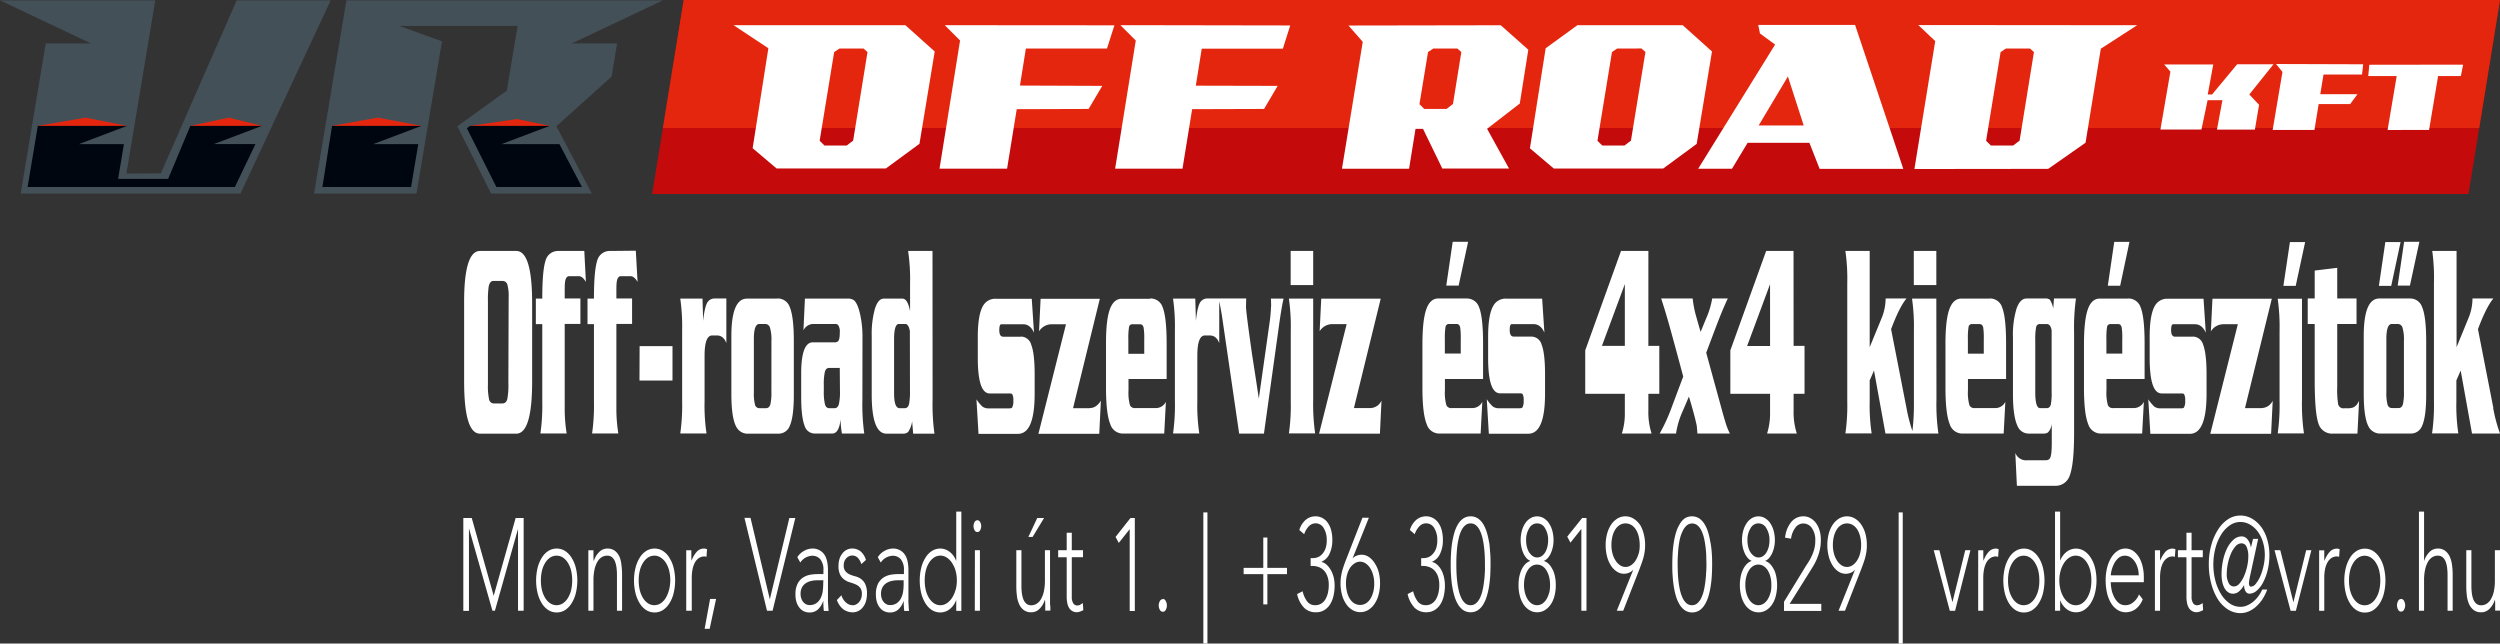 <?xml version="1.0" encoding="UTF-8"?> <svg xmlns="http://www.w3.org/2000/svg" viewBox="0 0 777 200"><rect x="0" y="0" width="777" height="200" fill="#333333" stroke="none"/><g id="Layer_2" data-name="Layer 2"><g id="Layer_1-2" data-name="Layer 1"><path d="M160.46,78H149.19q-5,0-4.94,16.26v24.26q0,16.26,4.94,16.26h11.27q4.93,0,4.93-16.26V94.22Q165.39,78,160.46,78ZM158,119a24.16,24.16,0,0,1-.31,4.94c-.24,1-.77,1.45-1.6,1.45h-2.62A1.52,1.52,0,0,1,152,124.1a20.28,20.28,0,0,1-.35-4.68V93.71a28.66,28.66,0,0,1,.23-4.6c.23-1.19.71-1.79,1.42-1.79h2.88a1.51,1.51,0,0,1,1.49,1.07,13.19,13.19,0,0,1,.42,4.13Zm15.54-41a4,4,0,0,0-4,3.06q-1,3.08-1,11.75h-2v7.92h2v24a62.15,62.15,0,0,1-.58,10h8.16a48,48,0,0,1-.61-7.75v-26.3h4.88V92.77h-4.88c0-2.83,0-4.48.09-4.93.13-1.31.57-2,1.31-2h3c.76,0,1.49.59,2.19,1.78L181.6,78Zm16.06,0a4,4,0,0,0-4,3.06q-1,3.08-1,11.75h-2v7.92h2v24a62.15,62.15,0,0,1-.58,10h8.16a48,48,0,0,1-.61-7.75v-26.3h4.88V92.77h-4.88c0-2.83,0-4.48.09-4.93.13-1.31.57-2,1.31-2h3c.76,0,1.49.59,2.19,1.78l-.55-9.7Zm9.15,40.27h10.26V107.58H198.79ZM219.85,94q-.87,1.46-1.31,5.71l-.2-6.9h-6.91a62.45,62.45,0,0,1,.58,10v21.79a63.18,63.18,0,0,1-.58,10.13h8.16a58.28,58.28,0,0,1-.61-10V110.56c0-4.19.79-6.3,2.36-6.3h1.46c1.38,0,2.36.8,2.95,2.39V92.77h-3.52A2.62,2.62,0,0,0,219.85,94Zm21.75-1.19h-9.43q-4.86,0-4.86,11.66v17.88c0,5,.5,8.4,1.49,10.22a3.93,3.93,0,0,0,3.8,2.21h9.3a3.68,3.68,0,0,0,3.51-2.3c.87-1.87,1.31-5.11,1.31-9.7V106.05q0-7.74-1.31-10.72A3.9,3.9,0,0,0,241.6,92.77Zm-1.85,28.86a16.57,16.57,0,0,1-.3,3.92c-.23.85-.68,1.27-1.35,1.27H236a1.36,1.36,0,0,1-1.34-1.06,13.91,13.91,0,0,1-.36-3.87V105.37c0-3.12.56-4.68,1.7-4.68h1.82a1.53,1.53,0,0,1,1.49,1.15,12.81,12.81,0,0,1,.45,4.13Zm28.31-16.94a32.08,32.08,0,0,0-.74-7.07c-.49-2.21-1.13-3.66-1.9-4.34a3.18,3.18,0,0,0-2-.51H250.17l-.46,9.88a3.41,3.41,0,0,1,3-2h6.8a1.3,1.3,0,0,1,1,.34,3.76,3.76,0,0,1,.49,2.38c0,1.42-.17,2.3-.52,2.64a1.49,1.49,0,0,1-1.16.34h-6.68q-3.63,0-3.63,9.71v7.15q0,6.38,1.07,9.11a3.28,3.28,0,0,0,3.17,2.38h5.4c1.43,0,2.3-1.48,2.59-4.43a29.23,29.23,0,0,0,.43,4.43h6.94a66.18,66.18,0,0,1-.58-10.47Zm-7,16.77a17.24,17.24,0,0,1-.34,4.13c-.24.82-.67,1.23-1.31,1.23h-1.71c-.64,0-1.08-.41-1.31-1.23a17.11,17.11,0,0,1-.35-4.13v-1.79a17.93,17.93,0,0,1,.33-4.17c.23-.79.67-1.19,1.33-1.19H261ZM289.82,78h-7.58a60.08,60.08,0,0,1,.61,10.13v8.6c-.49-2.61-1.28-3.92-2.39-3.92h-5.77q-1.77,0-2.76,3.15a29,29,0,0,0-1,8.43v18.22q0,12.17,4.59,12.17h5a2.41,2.41,0,0,0,1.72-.51,8,8,0,0,0,1.25-3.32l.32,3.83h6.62a65.78,65.78,0,0,1-.58-10.56Zm-7,43.33a21,21,0,0,1-.27,4.17c-.21.91-.65,1.36-1.32,1.36h-1.62q-1.72,0-1.73-4.51V105.46q0-4.77,1.5-4.77h1.94c.72,0,1.21.74,1.47,2.21,0,.57,0,1.19,0,1.88Zm34.47-16.68h-5.49c-.81,0-1.22-.69-1.22-2s.22-1.87.64-1.87H318q2.21,0,3.37,2.64l-.7-10.56H309.54a4.3,4.3,0,0,0-3.89,2q-1.75,2.72-1.75,9.79v6.64q0,11,3.72,11h6.22c.4,0,.66.08.78.25a3.84,3.84,0,0,1,.32,2,4,4,0,0,1-.38,2.13c-.13.17-.42.25-.87.25h-6.3a3.25,3.25,0,0,1-2-.51,11.37,11.37,0,0,1-1.91-2.3l.64,10.73h12.25q5.21,0,5.2-12.51v-6c0-4.32-.36-7.38-1.07-9.2A3.35,3.35,0,0,0,317.32,104.61Zm21.41,22.21h-5.2l8.33-34H323.42l-.49,10.13a4.61,4.61,0,0,1,4-2.21h4.38l-8.57,34.05h18.91l.5-10.3C341.25,126,340.12,126.82,338.73,126.82Zm18.73-34h-8.8q-2.52,0-3.72,3.36T343.75,107v13.53q0,8.1,1.34,11.33a4.09,4.09,0,0,0,4,2.89h12.75l.52-9.87a3.46,3.46,0,0,1-3.09,1.95h-6.37a1.64,1.64,0,0,1-1.69-.85,14.19,14.19,0,0,1-.47-4.68V117.8h11.85v-11q0-8.17-1.22-11.24A3.93,3.93,0,0,0,357.46,92.77Zm-1.8,17.11h-4.94v-4.42a21.8,21.8,0,0,1,.21-3.88,1,1,0,0,1,1.14-.89h2.3q.88,0,1.11,1.11a20.84,20.84,0,0,1,.18,3.57Zm39.41-14.72a49.29,49.29,0,0,1-.54,5.63l-3.26,23q-1-6.72-2.07-13.53Q387.27,97,387.26,95.41q0-.51.06-2.64H375.41A2.62,2.62,0,0,0,373,94q-.87,1.46-1.31,5.71l-.2-6.9h-6.91a62.45,62.45,0,0,1,.58,10v21.79a63.18,63.18,0,0,1-.58,10.13h8.16a58.28,58.28,0,0,1-.61-10V110.56c0-4.19.78-6.3,2.36-6.3H376c1.38,0,2.36.8,2.94,2.39v-13c.37,1.76.66,3.35.88,4.77l5.31,36.35h7.7l4.7-33.71c.53-3.8,1-6.55,1.4-8.26H395C395.05,93.74,395.07,94.53,395.07,95.16ZM408.14,78h-7V88.6h7Zm0,14.81h-7.55a61.29,61.29,0,0,1,.58,10V124.7a61.23,61.23,0,0,1-.58,10h8.16a63.71,63.71,0,0,1-.61-10.56ZM426,126.82h-5.2l8.33-34H410.64l-.49,10.13a4.61,4.61,0,0,1,4-2.21h4.39l-8.57,34.05h18.91l.49-10.3A3.85,3.85,0,0,1,426,126.82Zm30.29-51.67H451.5l-2,13.62h3.84Zm-.44,17.62H447q-2.52,0-3.71,3.36T442.09,107v13.53q0,8.1,1.34,11.33a4.09,4.09,0,0,0,4,2.89h12.75l.52-9.87a3.44,3.44,0,0,1-3.08,1.95h-6.38a1.64,1.64,0,0,1-1.69-.85,14.19,14.19,0,0,1-.47-4.68V117.8h11.86v-11q0-8.17-1.22-11.24A4,4,0,0,0,455.8,92.77ZM454,109.88h-4.94v-4.42a21.8,21.8,0,0,1,.21-3.88,1.06,1.06,0,0,1,1.14-.89h2.31q.87,0,1.11,1.11a22.46,22.46,0,0,1,.17,3.57Zm21.93-5.27h-5.49c-.81,0-1.22-.69-1.22-2s.21-1.87.64-1.87h6.77q2.21,0,3.37,2.64l-.7-10.56H468.15a4.32,4.32,0,0,0-3.9,2q-1.74,2.72-1.74,9.79v6.64q0,11,3.72,11h6.22c.4,0,.66.08.78.25a3.84,3.84,0,0,1,.32,2,4,4,0,0,1-.38,2.13c-.13.17-.42.25-.87.25H466a3.25,3.25,0,0,1-2-.51,11.37,11.37,0,0,1-1.91-2.3l.64,10.73H475q5.21,0,5.2-12.51v-6c0-4.32-.36-7.38-1.07-9.2A3.35,3.35,0,0,0,475.93,104.61ZM512.32,78h-8.51l-11.12,30.9V122.4H505q0,5.79,0,6.55a20.36,20.36,0,0,1-.93,5.79h9.24a21.83,21.83,0,0,1-1-7.15V122.4h3.4V107.5h-3.4ZM505,107.5h-7.12L505,88.29Zm30,19.32-4.71-17.19c1.09-2.9,2.18-5.79,3.28-8.69q2-5.19,3.43-8.17h-4.85a26.23,26.23,0,0,1-1.74,5.88c-.62,1.47-1.24,3-1.86,4.51-.46-1.59-.93-3.21-1.39-4.85a32.52,32.52,0,0,1-1.08-5.54h-9.79q1.58,4.77,3.52,11.92,1.68,6.14,3.34,12.34-1.77,4.69-3.52,9.37a54.74,54.74,0,0,1-3.8,8.34h5.08a26,26,0,0,1,1.89-6.55c.72-1.65,1.42-3.29,2.12-4.94q1.77,5.87,2.44,9.11l.2,2.38h10.08a20.94,20.94,0,0,1-1.42-3.66C536,130.34,535.56,128.92,535,126.82ZM557.43,78h-8.51l-11.13,30.9V122.4h12.35q0,5.79,0,6.55a21.09,21.09,0,0,1-.93,5.79h9.24a21.83,21.83,0,0,1-1-7.15V122.4h3.4V107.5h-3.4Zm-7.29,29.54H543l7.13-19.21Zm51.67-14.73h-7.55a62.45,62.45,0,0,1,.58,10V124.7a70.67,70.67,0,0,1-.46,9.27,50.31,50.31,0,0,1-1.84-7.15l-4.79-24.51q2.58-6.9,4.79-9.54h-6.49a16.15,16.15,0,0,1-1.25,6.13l-3.7,9V78h-7.55A61.29,61.29,0,0,1,574.13,88V124.7a61.23,61.23,0,0,1-.58,10h8.16a58.28,58.28,0,0,1-.61-10v-6.47l1.34-3.07L586,134.74h16.46a62.61,62.61,0,0,1-.61-10.56Zm0-14.81h-7V88.6h7Zm16.55,14.81h-8.8q-2.52,0-3.72,3.36T604.65,107v13.53q0,8.1,1.34,11.33a4.09,4.09,0,0,0,4,2.89h12.75l.52-9.87a3.44,3.44,0,0,1-3.08,1.95h-6.38a1.64,1.64,0,0,1-1.69-.85,14.19,14.19,0,0,1-.47-4.68V117.8h11.85v-11q0-8.17-1.22-11.24A3.93,3.93,0,0,0,618.36,92.77Zm-1.8,17.11h-4.94v-4.42a21.8,21.8,0,0,1,.21-3.88,1,1,0,0,1,1.14-.89h2.31q.87,0,1.11,1.11a22.46,22.46,0,0,1,.17,3.57Zm21.58-14a7.56,7.56,0,0,0-1-2.72,1.93,1.93,0,0,0-1.43-.43h-5.84q-2,0-3.12,3.11a27.94,27.94,0,0,0-1.12,9v17.71c0,4.48.46,7.72,1.37,9.7a3.75,3.75,0,0,0,3.53,2.47h4.39a2.7,2.7,0,0,0,1.57-.34,4.52,4.52,0,0,0,1.2-2.81v6c0,2.5-.17,4.06-.5,4.69s-.8.76-1.72.76H630a3.58,3.58,0,0,1-3.64-2.3l.49,10.22h11.74a4.6,4.6,0,0,0,4.64-3.07q1.39-3.48,1.4-13.27V103.33a65.78,65.78,0,0,1,.58-10.56h-6.83Zm-.49,26a18.38,18.38,0,0,1-.24,3.74c-.19.8-.62,1.19-1.29,1.19h-2.06q-1.5,0-1.5-4.93V105.71a19.78,19.78,0,0,1,.26-4,1.16,1.16,0,0,1,1.22-1h2.07c.81,0,1.32.65,1.54,2Zm24.19-46.74h-4.73l-2,13.62h3.84Zm-.43,17.62h-8.8q-2.54,0-3.72,3.36T647.7,107v13.53q0,8.1,1.33,11.33a4.1,4.1,0,0,0,4,2.89h12.75l.53-9.87a3.46,3.46,0,0,1-3.09,1.95h-6.38a1.65,1.65,0,0,1-1.69-.85,14.28,14.28,0,0,1-.46-4.68V117.8h11.85v-11q0-8.17-1.22-11.24A4,4,0,0,0,661.41,92.77Zm-1.81,17.11h-4.93v-4.42a23.25,23.25,0,0,1,.2-3.88,1.06,1.06,0,0,1,1.14-.89h2.31q.87,0,1.11,1.11a21.25,21.25,0,0,1,.17,3.57Zm21.93-5.27H676c-.81,0-1.22-.69-1.22-2s.22-1.87.64-1.87h6.77c1.47,0,2.6.88,3.37,2.64l-.7-10.56H673.75a4.31,4.31,0,0,0-3.89,2q-1.74,2.72-1.74,9.79v6.64q0,11,3.71,11h6.22c.41,0,.67.08.78.25a3.84,3.84,0,0,1,.32,2,3.9,3.9,0,0,1-.38,2.13c-.13.17-.42.25-.87.25h-6.3a3.25,3.25,0,0,1-2-.51,11.37,11.37,0,0,1-1.91-2.3l.64,10.73H680.6q5.21,0,5.2-12.51v-6c0-4.32-.36-7.38-1.07-9.2A3.35,3.35,0,0,0,681.53,104.61Zm21.41,22.21h-5.2l8.34-34H687.63l-.49,10.13a4.63,4.63,0,0,1,4-2.21h4.38l-8.56,34.05h18.9l.5-10.3A3.86,3.86,0,0,1,702.94,126.82Zm6.74-38h3.83l2.93-13.62h-4.73Zm5.78,4h-7.55a62.45,62.45,0,0,1,.58,10V124.7a62.39,62.39,0,0,1-.58,10h8.16a62.61,62.61,0,0,1-.61-10.56Zm14.94,34.05h-1.92a1.64,1.64,0,0,1-1.78-1.27,27.4,27.4,0,0,1-.29-5.37V100.69h6V92.77h-6V83.24l-7,.85v8.68h-2.17v7.92h2.17V118q0,10.13,1.11,13.45a4.41,4.41,0,0,0,4.56,3.32h7.61l.52-10.22C732.53,126.06,731.59,126.82,730.4,126.82Zm15.7-51.67h-4.74l-2,13.62h3.83ZM749,88.77l2.94-13.62h-4.74l-2,13.62Zm0,4H739.5q-4.85,0-4.85,11.66v17.88c0,5,.5,8.4,1.48,10.22a4,4,0,0,0,3.81,2.21h9.29a3.68,3.68,0,0,0,3.52-2.3c.87-1.87,1.31-5.11,1.31-9.7V106.05q0-7.74-1.31-10.72A3.9,3.9,0,0,0,748.94,92.77Zm-1.86,28.86a16.74,16.74,0,0,1-.29,3.92c-.23.85-.68,1.27-1.35,1.27h-2.11a1.36,1.36,0,0,1-1.34-1.06,13.81,13.81,0,0,1-.37-3.87V105.37q0-4.68,1.71-4.68h1.82a1.53,1.53,0,0,1,1.49,1.15,12.88,12.88,0,0,1,.44,4.13Zm27.8,5.19-4.79-24.51q2.58-6.9,4.79-9.54h-6.49a16,16,0,0,1-1.26,6.13l-3.69,9V78h-7.56A61,61,0,0,1,756.47,88V124.7a61,61,0,0,1-.59,10h8.17a58.28,58.28,0,0,1-.61-10v-6.47l1.34-3.07,3.52,19.58H777A47.74,47.74,0,0,1,774.88,126.82Z" fill="#fff"></path><path d="M153.44,185.17,146.62,161H144v28.85h1.75V164.38h.05l7.25,25.43h.77L161,164.38h0v25.43h1.75V161h-2.49Zm24.17-11.88a6.55,6.55,0,0,0-2-2.06,4.81,4.81,0,0,0-2.58-.74,4.88,4.88,0,0,0-2.6.74,6.35,6.35,0,0,0-2,2.06,10.78,10.78,0,0,0-1.33,3.13,17,17,0,0,0,0,8,10.85,10.85,0,0,0,1.33,3.14,6.45,6.45,0,0,0,2,2.06,4.87,4.87,0,0,0,2.6.73,4.8,4.8,0,0,0,2.58-.73,6.66,6.66,0,0,0,2-2.06,10.59,10.59,0,0,0,1.34-3.14,16.7,16.7,0,0,0,0-8A10.52,10.52,0,0,0,177.61,173.29Zm-.1,10.1a8.2,8.2,0,0,1-1,2.45,5.29,5.29,0,0,1-1.53,1.65,3.62,3.62,0,0,1-4,0,5.32,5.32,0,0,1-1.54-1.65,8.47,8.47,0,0,1-1-2.45,12.46,12.46,0,0,1-.33-3,12.6,12.6,0,0,1,.33-3,8.29,8.29,0,0,1,1-2.44,5.11,5.11,0,0,1,1.54-1.65,3.62,3.62,0,0,1,4,0,5.08,5.08,0,0,1,1.53,1.65,8,8,0,0,1,1,2.44,13.13,13.13,0,0,1,.33,3A13,13,0,0,1,177.51,183.39Zm15-10.39a4.65,4.65,0,0,0-1.41-1.81,3.73,3.73,0,0,0-2.33-.7,3.55,3.55,0,0,0-2.59,1.12,6.48,6.48,0,0,0-1.59,2.67h-.08a9.48,9.48,0,0,1-.06-1.26c0-.65,0-1.33,0-2h-1.59c0,.25,0,.59,0,1s0,.93,0,1.45,0,1,0,1.53,0,.93,0,1.28v13.53h1.59V180.4a15.51,15.51,0,0,1,.33-3.41,8.36,8.36,0,0,1,.9-2.4,4.06,4.06,0,0,1,1.35-1.43,3.17,3.17,0,0,1,1.65-.46,2.29,2.29,0,0,1,1.55.5,3.43,3.43,0,0,1,.93,1.37,8.27,8.27,0,0,1,.46,1.93,18.18,18.18,0,0,1,.13,2.23v11.08h1.59V178.6a22.82,22.82,0,0,0-.2-3A8.84,8.84,0,0,0,192.53,173Zm15.51.29a6.47,6.47,0,0,0-2-2.06,4.76,4.76,0,0,0-2.58-.74,4.84,4.84,0,0,0-2.59.74,6.47,6.47,0,0,0-2,2.06,11.05,11.05,0,0,0-1.32,3.13,16.7,16.7,0,0,0,0,8,11.12,11.12,0,0,0,1.32,3.14,6.58,6.58,0,0,0,2,2.06,4.83,4.83,0,0,0,2.59.73,4.75,4.75,0,0,0,2.58-.73,6.58,6.58,0,0,0,2-2.06,10.58,10.58,0,0,0,1.33-3.14,16.7,16.7,0,0,0,0-8A10.51,10.51,0,0,0,208,173.29Zm-.11,10.1a8.47,8.47,0,0,1-1,2.45,5.44,5.44,0,0,1-1.54,1.65,3.62,3.62,0,0,1-4,0,5.29,5.29,0,0,1-1.53-1.65,8.2,8.2,0,0,1-1-2.45,13,13,0,0,1-.33-3,13.13,13.13,0,0,1,.33-3,8,8,0,0,1,1-2.44,5.08,5.08,0,0,1,1.53-1.65,3.62,3.62,0,0,1,4,0A5.22,5.22,0,0,1,207,175a8.29,8.29,0,0,1,1,2.44,13.13,13.13,0,0,1,.33,3A13,13,0,0,1,207.93,183.39Zm11.66-10.29.18-2.4-.46-.15a1.76,1.76,0,0,0-.46-.06,3,3,0,0,0-2.33,1.06,8.15,8.15,0,0,0-1.56,2.73,8.87,8.87,0,0,1-.07-1.26c0-.65,0-1.33,0-2h-1.59c0,.25,0,.59,0,1s0,.93,0,1.45,0,1,0,1.53,0,.93,0,1.28v13.53H215V179.54a13.33,13.33,0,0,1,.24-2.59,7.31,7.31,0,0,1,.73-2.1,4,4,0,0,1,1.24-1.4,3.14,3.14,0,0,1,1.79-.51A1.32,1.32,0,0,1,219.59,173.1ZM219,195.44h1.56l2-9.3h-1.86Zm20.26-9.17-6-25.31h-1.88l7,28.85h1.74L247.18,161h-1.85Zm18.07.16c0-.63,0-1.31,0-2s0-1.56,0-2.48V177.3q0-3.59-1.32-5.2a4.37,4.37,0,0,0-3.55-1.61,5.37,5.37,0,0,0-2.48.68,5.67,5.67,0,0,0-2.17,2l.92,1.67a4.65,4.65,0,0,1,3.73-2.11,3.21,3.21,0,0,1,2.46,1.05,5.08,5.08,0,0,1,1,3.51v1.14H254a14,14,0,0,0-2.08.18,6.28,6.28,0,0,0-2.22.82,5,5,0,0,0-1.76,1.89,7.09,7.09,0,0,0-.71,3.43,7.78,7.78,0,0,0,.38,2.57,5.42,5.42,0,0,0,1,1.73,3.78,3.78,0,0,0,1.38,1,4.06,4.06,0,0,0,1.56.31,3.83,3.83,0,0,0,2.58-.86,6.33,6.33,0,0,0,1.71-2.68h.05a25.92,25.92,0,0,0,.16,3.05h1.48c-.05-.54-.09-1.08-.12-1.63S257.33,187.05,257.31,186.43Zm-1.48-4.81a15.17,15.17,0,0,1-.18,2.34A6.61,6.61,0,0,1,255,186a4.1,4.1,0,0,1-1.31,1.49,3.56,3.56,0,0,1-2.09.57,2.37,2.37,0,0,1-1-.22,2.79,2.79,0,0,1-.89-.66,3.16,3.16,0,0,1-.64-1.1,4.27,4.27,0,0,1-.25-1.53,4.15,4.15,0,0,1,.44-2,3.63,3.63,0,0,1,1.21-1.31,5.28,5.28,0,0,1,1.69-.69,9,9,0,0,1,2-.2h1.74Zm11.75-1.69a5.46,5.46,0,0,0-1.75-.8,11.44,11.44,0,0,1-1.74-.59,3.74,3.74,0,0,1-1.34-1,2.75,2.75,0,0,1-.54-1.87,3.14,3.14,0,0,1,.25-1.3,3,3,0,0,1,.62-.94,2.61,2.61,0,0,1,.84-.57,2.08,2.08,0,0,1,.88-.2,2.38,2.38,0,0,1,1.76.67,5.09,5.09,0,0,1,1.13,2l1.42-1.3a5.47,5.47,0,0,0-1.7-2.69,4.12,4.12,0,0,0-2.61-.86,3.71,3.71,0,0,0-1.51.33,3.83,3.83,0,0,0-1.33,1,5.21,5.21,0,0,0-1,1.69,7,7,0,0,0-.37,2.4,5.86,5.86,0,0,0,.54,2.78,4.44,4.44,0,0,0,1.34,1.52,5.73,5.73,0,0,0,1.75.82,12.62,12.62,0,0,1,1.74.63,3.77,3.77,0,0,1,1.34,1,3,3,0,0,1,.54,2,3.81,3.81,0,0,1-.25,1.44,3.61,3.61,0,0,1-.65,1.08,2.71,2.71,0,0,1-.9.69,2.18,2.18,0,0,1-1,.25,3.22,3.22,0,0,1-2.07-.79,4.9,4.9,0,0,1-1.48-2.31l-1.4,1.47a6,6,0,0,0,2,2.89,4.85,4.85,0,0,0,2.9.94,3.87,3.87,0,0,0,1.67-.37,4,4,0,0,0,1.41-1.1,5.31,5.31,0,0,0,1-1.81,8.09,8.09,0,0,0,.36-2.55,6.52,6.52,0,0,0-.54-2.95A4.27,4.27,0,0,0,267.58,179.93Zm14.74,6.5c0-.63,0-1.31,0-2s0-1.56,0-2.48V177.3q0-3.59-1.32-5.2a4.36,4.36,0,0,0-3.55-1.61,5.37,5.37,0,0,0-2.48.68,5.67,5.67,0,0,0-2.17,2l.92,1.67a4.65,4.65,0,0,1,3.73-2.11,3.25,3.25,0,0,1,2.47,1.05,5.13,5.13,0,0,1,1,3.51v1.14H279a13.8,13.8,0,0,0-2.07.18,6.26,6.26,0,0,0-2.23.82,5.13,5.13,0,0,0-1.76,1.89,7.09,7.09,0,0,0-.71,3.43,7.78,7.78,0,0,0,.38,2.57,5.25,5.25,0,0,0,1,1.73,3.67,3.67,0,0,0,1.37,1,4.06,4.06,0,0,0,1.56.31,3.83,3.83,0,0,0,2.58-.86,6.33,6.33,0,0,0,1.71-2.68h.05a25.92,25.92,0,0,0,.16,3.05h1.48c-.05-.54-.09-1.08-.12-1.63S282.33,187.05,282.32,186.43Zm-1.49-4.81a15.17,15.17,0,0,1-.18,2.34A6.36,6.36,0,0,1,280,186a4.1,4.1,0,0,1-1.31,1.49,3.56,3.56,0,0,1-2.09.57,2.37,2.37,0,0,1-1-.22,2.75,2.75,0,0,1-.88-.66,3.18,3.18,0,0,1-.65-1.1,4.27,4.27,0,0,1-.25-1.53,4.15,4.15,0,0,1,.45-2,3.61,3.61,0,0,1,1.2-1.31,5.28,5.28,0,0,1,1.69-.69,9,9,0,0,1,1.95-.2h1.74Zm16.35-7.34h-.05a6.64,6.64,0,0,0-.92-1.69,6.11,6.11,0,0,0-1.21-1.18,4.72,4.72,0,0,0-1.36-.69,4.66,4.66,0,0,0-1.4-.23,4.88,4.88,0,0,0-2.6.74,6.35,6.35,0,0,0-2,2.06,10.78,10.78,0,0,0-1.33,3.13,17,17,0,0,0,0,8,10.85,10.85,0,0,0,1.33,3.14,6.45,6.45,0,0,0,2,2.06,4.87,4.87,0,0,0,2.6.73,4.64,4.64,0,0,0,1.4-.22,4.51,4.51,0,0,0,1.36-.7,5.84,5.84,0,0,0,1.21-1.18,6.47,6.47,0,0,0,.92-1.69h.05v3.3h1.59V159h-1.59Zm-.23,9.11a8.88,8.88,0,0,1-1.09,2.45,5.9,5.9,0,0,1-1.61,1.65,3.57,3.57,0,0,1-2,.61,3.48,3.48,0,0,1-2-.61,5.44,5.44,0,0,1-1.54-1.65,8.47,8.47,0,0,1-1-2.45,13,13,0,0,1-.33-3,13.13,13.13,0,0,1,.33-3,8.29,8.29,0,0,1,1-2.44,5.22,5.22,0,0,1,1.54-1.65,3.48,3.48,0,0,1,2-.61,3.57,3.57,0,0,1,2,.61,5.64,5.64,0,0,1,1.61,1.65A8.68,8.68,0,0,1,297,177.4a11.21,11.21,0,0,1,.39,3A11.08,11.08,0,0,1,297,183.39Zm6,6.42h1.59V171H303Zm.8-28.12a1,1,0,0,0-.85.53,2.61,2.61,0,0,0,0,2.61.94.94,0,0,0,1.69,0,2.61,2.61,0,0,0,0-2.61A1,1,0,0,0,303.75,161.69Zm22.58,25.64c0-.52,0-1,0-1.53s0-.93,0-1.29V171h-1.59v9.42a15.42,15.42,0,0,1-.33,3.4,8.25,8.25,0,0,1-.9,2.4,4,4,0,0,1-1.35,1.43,3.18,3.18,0,0,1-1.65.47,2.3,2.3,0,0,1-1.55-.51,3.28,3.28,0,0,1-.92-1.36,7.88,7.88,0,0,1-.47-1.94,17.9,17.9,0,0,1-.13-2.22V171h-1.59v11.21a23,23,0,0,0,.19,3,8.48,8.48,0,0,0,.7,2.58,4.63,4.63,0,0,0,1.43,1.82,3.78,3.78,0,0,0,2.34.69,3.52,3.52,0,0,0,2.59-1.12,6.48,6.48,0,0,0,1.59-2.67h.08a10.81,10.81,0,0,1,.07,1.26c0,.66,0,1.34,0,2h1.59c0-.24,0-.59,0-1S326.33,187.84,326.33,187.33ZM324.49,161h-2.12l-2.75,5.87h1.32Zm11.23,27a2.5,2.5,0,0,1-.91.18,1.42,1.42,0,0,1-1.25-.69,3.62,3.62,0,0,1-.45-2V173.18h3.49V171h-3.49v-5.42h-1.58V171h-2.65v2.2h2.65v12.27a9.53,9.53,0,0,0,.17,1.9,4.79,4.79,0,0,0,.54,1.52,2.8,2.8,0,0,0,1,1,2.62,2.62,0,0,0,1.45.39,3.38,3.38,0,0,0,1-.2,8.36,8.36,0,0,0,1-.45l-.14-2.2A5,5,0,0,1,335.72,187.92Zm11-21.13,1,1.87,3.39-4.28h0v25.43h1.59V161h-1.35Zm14.68,19.35a1.07,1.07,0,0,0-.9.57,2.8,2.8,0,0,0,0,2.78,1.07,1.07,0,0,0,.9.57,1,1,0,0,0,.9-.57,2.8,2.8,0,0,0,0-2.78A1,1,0,0,0,361.39,186.14ZM374,200h1.27V159.25H374Zm19.9-32.93h-1.27v9.42h-6.11v1.95h6.11v9.41h1.27v-9.41H400v-1.95h-6.11Zm19.74,10.15a6.66,6.66,0,0,0-1.26-1.65,3.86,3.86,0,0,0-1.63-.92v-.08a4.77,4.77,0,0,0,2.49-2.51,9.84,9.84,0,0,0,.85-4.18,11.75,11.75,0,0,0-.41-3.26,7,7,0,0,0-1.13-2.3,4.76,4.76,0,0,0-1.67-1.38,4.37,4.37,0,0,0-2-.47,4.76,4.76,0,0,0-2.95,1,6.65,6.65,0,0,0-2.1,3.26l1.51,1.3a6.39,6.39,0,0,1,1.45-2.47,2.91,2.91,0,0,1,2.09-.91,2.88,2.88,0,0,1,2.53,1.49,7,7,0,0,1,.94,3.81,7.4,7.4,0,0,1-.37,2.5,5,5,0,0,1-1,1.7,3.58,3.58,0,0,1-1.35,1,3.83,3.83,0,0,1-1.49.31h-.79v2.44h.68a5.1,5.1,0,0,1,1.79.33,4.3,4.3,0,0,1,1.59,1,5.33,5.33,0,0,1,1.13,1.85,7.44,7.44,0,0,1,.44,2.73,11.23,11.23,0,0,1-.26,2.45,7.07,7.07,0,0,1-.78,2,3.91,3.91,0,0,1-1.31,1.34,3.39,3.39,0,0,1-1.83.49,3,3,0,0,1-2.5-1.12,8.22,8.22,0,0,1-1.44-3.2l-1.72.86a8.62,8.62,0,0,0,2.21,4.3A5.06,5.06,0,0,0,409,190.3a4.87,4.87,0,0,0,2.54-.65,5.69,5.69,0,0,0,1.82-1.77,8.55,8.55,0,0,0,1.08-2.63,13.87,13.87,0,0,0,.36-3.22,11.4,11.4,0,0,0-.29-2.61A9.22,9.22,0,0,0,413.65,177.22ZM427.24,175a6.38,6.38,0,0,0-1.82-1.9,4,4,0,0,0-3.8-.38,2.81,2.81,0,0,0-1.28.91h0l5.1-12.71h-2l-5.08,13c-.19.49-.39,1-.58,1.55s-.38,1.12-.56,1.73a18.22,18.22,0,0,0-.42,1.93,14.81,14.81,0,0,0-.16,2.16,13.66,13.66,0,0,0,.46,3.61,9.23,9.23,0,0,0,1.29,2.83,6.23,6.23,0,0,0,1.94,1.86,4.81,4.81,0,0,0,4.9,0,6.34,6.34,0,0,0,1.94-1.86,9,9,0,0,0,1.28-2.83,13.25,13.25,0,0,0,.47-3.61,13.77,13.77,0,0,0-.42-3.48A9.84,9.84,0,0,0,427.24,175Zm-.45,9a7.14,7.14,0,0,1-.9,2.15,4.33,4.33,0,0,1-1.38,1.38,3.51,3.51,0,0,1-3.58,0,4.33,4.33,0,0,1-1.38-1.38,7.14,7.14,0,0,1-.9-2.15,10.65,10.65,0,0,1-.32-2.75,9.7,9.7,0,0,1,.34-2.62,7.62,7.62,0,0,1,.94-2.16A4.84,4.84,0,0,1,421,175.1a3.06,3.06,0,0,1,1.72-.53,3.1,3.1,0,0,1,1.71.53,4.86,4.86,0,0,1,1.4,1.45,7.62,7.62,0,0,1,.94,2.16,9.7,9.7,0,0,1,.34,2.62A10.65,10.65,0,0,1,426.79,184.08ZM448,177.22a6.21,6.21,0,0,0-1.26-1.65,3.83,3.83,0,0,0-1.62-.92v-.08a4.75,4.75,0,0,0,2.48-2.51,9.69,9.69,0,0,0,.85-4.18,11.75,11.75,0,0,0-.41-3.26,6.77,6.77,0,0,0-1.13-2.3,4.72,4.72,0,0,0-1.66-1.38,4.43,4.43,0,0,0-2-.47,4.74,4.74,0,0,0-2.95,1,6.66,6.66,0,0,0-2.11,3.26l1.51,1.3a6.29,6.29,0,0,1,1.46-2.47,2.87,2.87,0,0,1,4.61.58,7,7,0,0,1,.94,3.81,7.4,7.4,0,0,1-.37,2.5,5.12,5.12,0,0,1-1,1.7,3.74,3.74,0,0,1-1.35,1,3.88,3.88,0,0,1-1.5.31h-.79v2.44h.69a5,5,0,0,1,1.78.33,4.3,4.3,0,0,1,1.59,1,5.2,5.2,0,0,1,1.14,1.85,7.67,7.67,0,0,1,.43,2.73,10.64,10.64,0,0,1-.26,2.45,7.07,7.07,0,0,1-.78,2,3.91,3.91,0,0,1-1.31,1.34,3.39,3.39,0,0,1-1.83.49,3.05,3.05,0,0,1-2.5-1.12,8.37,8.37,0,0,1-1.44-3.2l-1.72.86a8.7,8.7,0,0,0,2.21,4.3,5.07,5.07,0,0,0,3.59,1.36,4.9,4.9,0,0,0,2.54-.65,5.76,5.76,0,0,0,1.81-1.77,8.55,8.55,0,0,0,1.08-2.63,13.87,13.87,0,0,0,.36-3.22,11.4,11.4,0,0,0-.29-2.61A9.22,9.22,0,0,0,448,177.22Zm14.83-8.5a24.48,24.48,0,0,0-.69-3.14,11.5,11.5,0,0,0-1.12-2.63,5.81,5.81,0,0,0-1.66-1.81,4.25,4.25,0,0,0-4.58,0,5.91,5.91,0,0,0-1.65,1.81,11.08,11.08,0,0,0-1.12,2.63,24.48,24.48,0,0,0-.69,3.14,33.63,33.63,0,0,0-.34,3.38c-.07,1.16-.1,2.25-.1,3.28s0,2.16.1,3.31a33.52,33.52,0,0,0,.34,3.36,24.48,24.48,0,0,0,.69,3.14,11,11,0,0,0,1.12,2.62,5.83,5.83,0,0,0,1.65,1.82,4.25,4.25,0,0,0,4.58,0,5.74,5.74,0,0,0,1.66-1.82,11.42,11.42,0,0,0,1.12-2.62,24.48,24.48,0,0,0,.69-3.14c.16-1.1.28-2.22.34-3.36s.09-2.25.09-3.31,0-2.12-.09-3.28S463,169.82,462.87,168.72Zm-1.36,9.17c0,.91-.11,1.84-.22,2.77a24.26,24.26,0,0,1-.46,2.75,11.75,11.75,0,0,1-.79,2.39,5.13,5.13,0,0,1-1.22,1.67,2.65,2.65,0,0,1-3.43,0,5.23,5.23,0,0,1-1.2-1.67,11.17,11.17,0,0,1-.79-2.39,24.27,24.27,0,0,1-.47-2.75c-.1-.93-.17-1.86-.21-2.77s-.05-1.75-.05-2.51,0-1.56.05-2.48.11-1.86.21-2.79a24.83,24.83,0,0,1,.47-2.76,11.26,11.26,0,0,1,.79-2.38,5,5,0,0,1,1.22-1.67,2.5,2.5,0,0,1,1.7-.63,2.53,2.53,0,0,1,1.71.63A5.13,5.13,0,0,1,460,165a11.86,11.86,0,0,1,.79,2.38,24.82,24.82,0,0,1,.46,2.76c.11.93.18,1.86.22,2.79s.05,1.75.05,2.48S461.54,177,461.51,177.89Zm21.09-.81a6.18,6.18,0,0,0-1.13-1.72,3.72,3.72,0,0,0-1.58-1v-.05a3.23,3.23,0,0,0,1.25-.93,6.46,6.46,0,0,0,.94-1.53,10.06,10.06,0,0,0,.59-1.88,9.66,9.66,0,0,0,.21-2,11.24,11.24,0,0,0-.39-3.06,7.92,7.92,0,0,0-1.09-2.36,5,5,0,0,0-1.63-1.53,4,4,0,0,0-4,0,5,5,0,0,0-1.63,1.53,7.92,7.92,0,0,0-1.09,2.36,11.24,11.24,0,0,0-.39,3.06,9.66,9.66,0,0,0,.21,2,10.06,10.06,0,0,0,.59,1.88,6.46,6.46,0,0,0,.94,1.53,3.23,3.23,0,0,0,1.25.93v.05a3.72,3.72,0,0,0-1.58,1,6.44,6.44,0,0,0-1.14,1.72,10,10,0,0,0-.7,2.2,12.7,12.7,0,0,0-.23,2.5,13.23,13.23,0,0,0,.43,3.53,8.65,8.65,0,0,0,1.22,2.67,5.85,5.85,0,0,0,1.84,1.71,4.64,4.64,0,0,0,4.6,0,5.85,5.85,0,0,0,1.84-1.71,8.65,8.65,0,0,0,1.22-2.67,13.23,13.23,0,0,0,.43-3.53,13.51,13.51,0,0,0-.23-2.5A9.46,9.46,0,0,0,482.6,177.08Zm-7.3-5.38a6.42,6.42,0,0,1-.69-1.68,8.34,8.34,0,0,1-.25-2.05,6.81,6.81,0,0,1,1-3.86,2.75,2.75,0,0,1,4.84,0,6.89,6.89,0,0,1,1,3.86,7.88,7.88,0,0,1-.26,2.05,6.09,6.09,0,0,1-.68,1.68,3.78,3.78,0,0,1-1.07,1.14,2.48,2.48,0,0,1-1.38.42,2.42,2.42,0,0,1-1.39-.42A3.88,3.88,0,0,1,475.3,171.7Zm6.21,12.53a7.55,7.55,0,0,1-.82,2,4.62,4.62,0,0,1-1.27,1.36,3,3,0,0,1-3.34,0,4.62,4.62,0,0,1-1.27-1.36,7.55,7.55,0,0,1-.82-2,10.09,10.09,0,0,1-.29-2.45,9.8,9.8,0,0,1,.32-2.58,7.06,7.06,0,0,1,.86-2,4,4,0,0,1,1.28-1.29,3.09,3.09,0,0,1,3.18,0,4,4,0,0,1,1.28,1.29,7.06,7.06,0,0,1,.86,2,9.8,9.8,0,0,1,.32,2.58A10.09,10.09,0,0,1,481.51,184.23Zm5.63-17.44,1,1.87,3.39-4.28h0v25.43h1.59V161h-1.35Zm22.52-3.8a6.45,6.45,0,0,0-2-1.85,4.8,4.8,0,0,0-4.89,0,6.45,6.45,0,0,0-1.95,1.85,9.64,9.64,0,0,0-1.28,2.84,13.24,13.24,0,0,0-.46,3.6,13.8,13.8,0,0,0,.42,3.49,9.83,9.83,0,0,0,1.19,2.81,6.28,6.28,0,0,0,1.83,1.9,4,4,0,0,0,3.79.38,2.91,2.91,0,0,0,1.29-.91h.05l-5.11,12.71h2l5.08-13,.57-1.55c.2-.54.39-1.12.57-1.73a14.13,14.13,0,0,0,.42-1.94,13.45,13.45,0,0,0,.16-2.16,13.24,13.24,0,0,0-.46-3.6A9.64,9.64,0,0,0,509.66,163Zm-.35,9.09a7.62,7.62,0,0,1-.94,2.14,4.74,4.74,0,0,1-1.4,1.45,3,3,0,0,1-3.43,0,4.93,4.93,0,0,1-1.38-1.45,7.34,7.34,0,0,1-.94-2.14,9.71,9.71,0,0,1-.35-2.65,11.22,11.22,0,0,1,.32-2.75,7.08,7.08,0,0,1,.9-2.14,4.35,4.35,0,0,1,1.39-1.38,3.5,3.5,0,0,1,3.57,0,4.35,4.35,0,0,1,1.39,1.38,7.08,7.08,0,0,1,.9,2.14,11.22,11.22,0,0,1,.32,2.75A9.71,9.71,0,0,1,509.31,172.08Zm22.34-3.36a22.91,22.91,0,0,0-.68-3.14,11.09,11.09,0,0,0-1.13-2.63,5.91,5.91,0,0,0-1.65-1.81,4.25,4.25,0,0,0-4.58,0A5.91,5.91,0,0,0,522,163a11.09,11.09,0,0,0-1.13,2.63,22.91,22.91,0,0,0-.68,3.14,33.62,33.62,0,0,0-.35,3.38c-.06,1.16-.09,2.25-.09,3.28s0,2.16.09,3.31a33.52,33.52,0,0,0,.35,3.36,22.91,22.91,0,0,0,.68,3.14,11,11,0,0,0,1.13,2.62,5.83,5.83,0,0,0,1.65,1.82,4.25,4.25,0,0,0,4.58,0,5.83,5.83,0,0,0,1.65-1.82,11,11,0,0,0,1.13-2.62,22.91,22.91,0,0,0,.68-3.14,33.52,33.52,0,0,0,.35-3.36c.06-1.15.09-2.25.09-3.31s0-2.12-.09-3.28A33.62,33.62,0,0,0,531.65,168.72Zm-1.36,9.17c0,.91-.1,1.84-.21,2.77a26.73,26.73,0,0,1-.46,2.75,11.74,11.74,0,0,1-.8,2.39,5,5,0,0,1-1.21,1.67,2.55,2.55,0,0,1-1.71.63,2.52,2.52,0,0,1-1.72-.63,5,5,0,0,1-1.2-1.67,11.74,11.74,0,0,1-.8-2.39,26.73,26.73,0,0,1-.46-2.75c-.11-.93-.18-1.86-.21-2.77s-.06-1.75-.06-2.51,0-1.56.06-2.48.1-1.86.21-2.79a27.39,27.39,0,0,1,.46-2.76A11.85,11.85,0,0,1,523,165a5,5,0,0,1,1.21-1.67,2.64,2.64,0,0,1,3.42,0,5,5,0,0,1,1.21,1.67,11.85,11.85,0,0,1,.8,2.38,27.39,27.39,0,0,1,.46,2.76q.17,1.39.21,2.79c0,.92.05,1.75.05,2.48S530.33,177,530.29,177.89Zm21.1-.81a6.44,6.44,0,0,0-1.14-1.72,3.68,3.68,0,0,0-1.57-1v-.05a3.2,3.2,0,0,0,1.24-.93,6.15,6.15,0,0,0,.94-1.53,9.39,9.39,0,0,0,.6-1.88,9.66,9.66,0,0,0,.21-2,10.85,10.85,0,0,0-.4-3.06,7.67,7.67,0,0,0-1.08-2.36,5,5,0,0,0-1.63-1.53,4,4,0,0,0-4,0,5,5,0,0,0-1.62,1.53,7.92,7.92,0,0,0-1.09,2.36,11.22,11.22,0,0,0-.4,3.06,9,9,0,0,0,.22,2,9.37,9.37,0,0,0,.59,1.88,6.46,6.46,0,0,0,.94,1.53,3.2,3.2,0,0,0,1.24.93v.05a3.68,3.68,0,0,0-1.57,1,6.44,6.44,0,0,0-1.14,1.72,9.46,9.46,0,0,0-.7,2.2,12.7,12.7,0,0,0-.24,2.5,13.22,13.22,0,0,0,.44,3.53A8.65,8.65,0,0,0,542.4,188a5.92,5.92,0,0,0,1.83,1.71,4.66,4.66,0,0,0,4.61,0,6,6,0,0,0,1.84-1.71,8.64,8.64,0,0,0,1.21-2.67,13.84,13.84,0,0,0,.2-6A9.46,9.46,0,0,0,551.39,177.08Zm-7.3-5.38a6.42,6.42,0,0,1-.69-1.68,7.89,7.89,0,0,1-.25-2.05,6.81,6.81,0,0,1,1-3.86,2.75,2.75,0,0,1,4.84,0,6.9,6.9,0,0,1,1,3.86,7.89,7.89,0,0,1-.25,2.05,6.42,6.42,0,0,1-.69,1.68,3.66,3.66,0,0,1-1.07,1.14,2.43,2.43,0,0,1-1.37.42,2.4,2.4,0,0,1-1.39-.42A3.75,3.75,0,0,1,544.09,171.7Zm6.2,12.53a6.94,6.94,0,0,1-.82,2,4.38,4.38,0,0,1-1.27,1.36,3,3,0,0,1-3.33,0,4.5,4.5,0,0,1-1.27-1.36,7.23,7.23,0,0,1-.82-2,9.62,9.62,0,0,1-.29-2.45,9.4,9.4,0,0,1,.32-2.58,6.78,6.78,0,0,1,.86-2,4,4,0,0,1,1.28-1.29,3.07,3.07,0,0,1,3.17,0,4,4,0,0,1,1.29,1.29,7.35,7.35,0,0,1,.86,2,9.81,9.81,0,0,1,.31,2.58A9.62,9.62,0,0,1,550.29,184.23Zm11.8-5.87c.48-.76.95-1.52,1.42-2.28a17.32,17.32,0,0,0,1.24-2.43,16.51,16.51,0,0,0,.87-2.71,13.15,13.15,0,0,0,.34-3.1,10.24,10.24,0,0,0-.44-3.11,7.38,7.38,0,0,0-1.18-2.31,5.34,5.34,0,0,0-1.72-1.44,4.39,4.39,0,0,0-2.06-.51,4.89,4.89,0,0,0-3.71,1.65,9,9,0,0,0-2,5l1.85.29A7.15,7.15,0,0,1,558,164a3,3,0,0,1,2.46-1.3,3.21,3.21,0,0,1,2.67,1.42,6.51,6.51,0,0,1,1.06,4,9.57,9.57,0,0,1-.24,2.2,12.81,12.81,0,0,1-.62,1.93,16,16,0,0,1-.86,1.76c-.32.55-.64,1.08-1,1.57l-7,11.45v2.85h11.59v-2.2h-9.84ZM578.44,163a6.31,6.31,0,0,0-1.94-1.85,4.81,4.81,0,0,0-4.9,0,6.42,6.42,0,0,0-1.94,1.85,9.15,9.15,0,0,0-1.28,2.84,14.19,14.19,0,0,0,0,7.09,9.56,9.56,0,0,0,1.19,2.81,6.38,6.38,0,0,0,1.82,1.9,4,4,0,0,0,3.8.38,2.88,2.88,0,0,0,1.28-.91h.05l-5.1,12.71h2l5.08-13,.57-1.55c.2-.54.39-1.12.57-1.73a17.89,17.89,0,0,0,.42-1.94,13.45,13.45,0,0,0,.16-2.16,13.64,13.64,0,0,0-.46-3.6A9.4,9.4,0,0,0,578.44,163Zm-.34,9.09a7.62,7.62,0,0,1-.94,2.14,5,5,0,0,1-1.4,1.45,3.1,3.1,0,0,1-1.71.53,3.06,3.06,0,0,1-1.72-.53,5,5,0,0,1-1.39-1.45,7.92,7.92,0,0,1-.94-2.14,9.71,9.71,0,0,1-.34-2.65,10.76,10.76,0,0,1,.32-2.75,7.08,7.08,0,0,1,.9-2.14,4.26,4.26,0,0,1,1.39-1.38,3.31,3.31,0,0,1,1.78-.49,3.37,3.37,0,0,1,1.79.49,4.46,4.46,0,0,1,1.39,1.38,7.33,7.33,0,0,1,.89,2.14,10.76,10.76,0,0,1,.32,2.75A9.71,9.71,0,0,1,578.1,172.08Zm12,27.92h1.27V159.25h-1.27Zm16.72-12.84L602.76,171H601l5,18.83h1.64L612.41,171H610.8Zm13.55-16.67a3,3,0,0,0-2.33,1.06,8.15,8.15,0,0,0-1.56,2.73,8.87,8.87,0,0,1-.07-1.26c0-.65,0-1.33,0-2h-1.59c0,.25,0,.59,0,1s0,.93,0,1.45,0,1,0,1.53,0,.93,0,1.28v13.53h1.58V179.54a13.33,13.33,0,0,1,.24-2.59,7.31,7.31,0,0,1,.73-2.1,4,4,0,0,1,1.24-1.4,3.11,3.11,0,0,1,1.79-.51,1.35,1.35,0,0,1,.61.16l.18-2.4-.46-.15A1.82,1.82,0,0,0,620.38,170.49Zm13.24,2.8a6.58,6.58,0,0,0-2-2.06,4.76,4.76,0,0,0-2.58-.74,4.84,4.84,0,0,0-2.59.74,6.37,6.37,0,0,0-2,2.06,11.05,11.05,0,0,0-1.32,3.13,16.7,16.7,0,0,0,0,8,11.12,11.12,0,0,0,1.32,3.14,6.48,6.48,0,0,0,2,2.06,4.83,4.83,0,0,0,2.59.73,4.75,4.75,0,0,0,2.58-.73,6.69,6.69,0,0,0,2-2.06,10.58,10.58,0,0,0,1.33-3.14,16.7,16.7,0,0,0,0-8A10.51,10.51,0,0,0,633.62,173.29Zm-.11,10.1a8.47,8.47,0,0,1-1,2.45,5.44,5.44,0,0,1-1.54,1.65,3.62,3.62,0,0,1-4,0,5.29,5.29,0,0,1-1.53-1.65,8.2,8.2,0,0,1-1-2.45,13,13,0,0,1-.33-3,13.13,13.13,0,0,1,.33-3,8,8,0,0,1,1-2.44,5.08,5.08,0,0,1,1.53-1.65,3.62,3.62,0,0,1,4,0,5.22,5.22,0,0,1,1.54,1.65,8.29,8.29,0,0,1,1,2.44,13.13,13.13,0,0,1,.33,3A13,13,0,0,1,633.51,183.39Zm16.27-10.1a6.55,6.55,0,0,0-2-2.06,4.81,4.81,0,0,0-2.58-.74,4.72,4.72,0,0,0-1.41.23,4.85,4.85,0,0,0-1.36.69,6.07,6.07,0,0,0-1.2,1.18,6.66,6.66,0,0,0-.93,1.69h0V159h-1.59v30.81h1.59v-3.3h0a6.49,6.49,0,0,0,.93,1.69,5.81,5.81,0,0,0,1.2,1.18,4.63,4.63,0,0,0,1.36.7,4.7,4.7,0,0,0,1.41.22,4.8,4.8,0,0,0,2.58-.73,6.66,6.66,0,0,0,2-2.06,10.59,10.59,0,0,0,1.34-3.14,16.7,16.7,0,0,0,0-8A10.52,10.52,0,0,0,649.78,173.29Zm-.1,10.1a8.47,8.47,0,0,1-1,2.45,5.29,5.29,0,0,1-1.53,1.65,3.48,3.48,0,0,1-2,.61,3.52,3.52,0,0,1-2-.61,5.8,5.8,0,0,1-1.62-1.65,8.58,8.58,0,0,1-1.08-2.45,10.7,10.7,0,0,1-.4-3,10.82,10.82,0,0,1,.4-3,8.39,8.39,0,0,1,1.08-2.44,5.55,5.55,0,0,1,1.62-1.65,3.52,3.52,0,0,1,2-.61,3.48,3.48,0,0,1,2,.61,5.08,5.08,0,0,1,1.53,1.65,8.3,8.3,0,0,1,1,2.44,13.13,13.13,0,0,1,.33,3A13,13,0,0,1,649.68,183.39Zm15.16-10.15a6.42,6.42,0,0,0-1.8-2,4.23,4.23,0,0,0-2.48-.76,4.31,4.31,0,0,0-2.46.76,6.7,6.7,0,0,0-1.93,2.08,11.13,11.13,0,0,0-1.27,3.11,16.1,16.1,0,0,0-.45,3.92,17.22,17.22,0,0,0,.44,4,10.52,10.52,0,0,0,1.26,3.14,6.34,6.34,0,0,0,2,2.06,4.59,4.59,0,0,0,2.54.73,5.16,5.16,0,0,0,3-.94,6.9,6.9,0,0,0,2.28-3.09l-1.16-1.51A5.65,5.65,0,0,1,663,187.2a3.73,3.73,0,0,1-2.35.9,3.25,3.25,0,0,1-2.29-.81,6.18,6.18,0,0,1-1.41-2,8.7,8.7,0,0,1-.73-2.34,13.14,13.14,0,0,1-.2-2H666.3V179.3a14,14,0,0,0-.37-3.22A10.11,10.11,0,0,0,664.84,173.24Zm-8.8,5.57a8.1,8.1,0,0,1,.21-1.37,9.23,9.23,0,0,1,.72-2.06,6.24,6.24,0,0,1,1.36-1.87,3,3,0,0,1,2.15-.81,3.11,3.11,0,0,1,1.66.48,4.61,4.61,0,0,1,1.35,1.33,6.87,6.87,0,0,1,.9,1.93,8.28,8.28,0,0,1,.33,2.37Zm19.26-8.32a3,3,0,0,0-2.33,1.06,8.51,8.51,0,0,0-1.56,2.73,9.48,9.48,0,0,1-.06-1.26c0-.65,0-1.33,0-2h-1.59c0,.25,0,.59,0,1s0,.93,0,1.45,0,1,0,1.53,0,.93,0,1.28v13.53h1.59V179.54a13.33,13.33,0,0,1,.24-2.59,7.31,7.31,0,0,1,.72-2.1,4,4,0,0,1,1.25-1.4,3.08,3.08,0,0,1,1.78-.51,1.29,1.29,0,0,1,.61.16l.19-2.4-.47-.15A1.76,1.76,0,0,0,675.3,170.49Zm8.45,17.43a2.5,2.5,0,0,1-.91.18,1.4,1.4,0,0,1-1.24-.69,3.62,3.62,0,0,1-.45-2V173.18h3.49V171h-3.49v-5.42h-1.59V171h-2.65v2.2h2.65v12.27a10.33,10.33,0,0,0,.17,1.9,5.33,5.33,0,0,0,.54,1.52,2.89,2.89,0,0,0,1,1,2.65,2.65,0,0,0,1.46.39,3.32,3.32,0,0,0,1-.2,7.74,7.74,0,0,0,1-.45l-.13-2.2A5,5,0,0,1,683.75,187.92Zm19-24.19a9.33,9.33,0,0,0-2.87-2.57,7.2,7.2,0,0,0-3.58-.94,6.94,6.94,0,0,0-3.83,1.16,10.56,10.56,0,0,0-3.1,3.23,17.25,17.25,0,0,0-2.09,4.8,21.69,21.69,0,0,0-.77,5.93,22.66,22.66,0,0,0,.74,5.95,17.15,17.15,0,0,0,2,4.83,10.34,10.34,0,0,0,3.13,3.24,7.16,7.16,0,0,0,4,1.19,6.49,6.49,0,0,0,2.46-.51,8.49,8.49,0,0,0,2.31-1.47,12.12,12.12,0,0,0,2-2.3,14.07,14.07,0,0,0,1.51-3.06h-1.54a10.49,10.49,0,0,1-1.27,2.16,9.32,9.32,0,0,1-1.62,1.69,7.73,7.73,0,0,1-1.87,1.12,5.07,5.07,0,0,1-2,.41,5.82,5.82,0,0,1-3.29-1,9.49,9.49,0,0,1-2.7-2.85,15.44,15.44,0,0,1-1.81-4.22,20.21,20.21,0,0,1,0-10.13,15.38,15.38,0,0,1,1.76-4.2,9.68,9.68,0,0,1,2.67-2.89,5.74,5.74,0,0,1,3.35-1.08,5.9,5.9,0,0,1,2.86.75,8.13,8.13,0,0,1,2.42,2.1,10.75,10.75,0,0,1,1.66,3.24,13.23,13.23,0,0,1,.63,4.18,15.27,15.27,0,0,1-.41,3.46,17,17,0,0,1-1,3.16,9.6,9.6,0,0,1-1.39,2.31,2,2,0,0,1-1.44.89.53.53,0,0,1-.57-.36,2.29,2.29,0,0,1-.12-.7,6.41,6.41,0,0,1,.08-.77c.06-.35.13-.75.21-1.18l2.57-11.82h-1.59l-.63,2.61h-.06a4.93,4.93,0,0,0-1.15-2.63,2.34,2.34,0,0,0-1.65-.76,3.79,3.79,0,0,0-2.61,1.06,9,9,0,0,0-2,2.73,16.21,16.21,0,0,0-1.25,3.79,21.11,21.11,0,0,0-.43,4.24,11.22,11.22,0,0,0,.22,2.3,7.13,7.13,0,0,0,.68,1.92,3.67,3.67,0,0,0,1.11,1.3,2.57,2.57,0,0,0,1.56.47,2.86,2.86,0,0,0,2-.85,6.93,6.93,0,0,0,1.45-1.88h0a3.56,3.56,0,0,0,.48,2.06,1.4,1.4,0,0,0,1.16.67,3.49,3.49,0,0,0,2.23-.91,8.6,8.6,0,0,0,2-2.55,16.18,16.18,0,0,0,1.43-3.83,19.79,19.79,0,0,0,.55-4.73,16.38,16.38,0,0,0-.69-4.85A12.72,12.72,0,0,0,702.76,163.73ZM698.42,176a15.67,15.67,0,0,1-.95,3,8.53,8.53,0,0,1-1.43,2.34,2.31,2.31,0,0,1-1.74.94,1.81,1.81,0,0,1-1.63-1.08,5.71,5.71,0,0,1-.6-2.79,16.29,16.29,0,0,1,.33-3.14,15.93,15.93,0,0,1,.94-3.09,8.6,8.6,0,0,1,1.45-2.37,2.43,2.43,0,0,1,1.83-.94,1.7,1.7,0,0,1,1.63,1.1,7.3,7.3,0,0,1,.52,3.06A14.12,14.12,0,0,1,698.42,176Zm14.37,11.19L708.71,171h-1.79l5,18.83h1.64L718.37,171h-1.61Zm13.54-16.67a3,3,0,0,0-2.32,1.06,8.15,8.15,0,0,0-1.56,2.73,8.87,8.87,0,0,1-.07-1.26c0-.65,0-1.33,0-2h-1.59c0,.25,0,.59,0,1s0,.93,0,1.45,0,1,0,1.53,0,.93,0,1.28v13.53h1.59V179.54a13.33,13.33,0,0,1,.24-2.59,7.31,7.31,0,0,1,.73-2.1,3.93,3.93,0,0,1,1.24-1.4,3.11,3.11,0,0,1,1.79-.51,1.35,1.35,0,0,1,.61.16l.18-2.4-.46-.15A1.84,1.84,0,0,0,726.33,170.49Zm13.25,2.8a6.69,6.69,0,0,0-2-2.06,4.78,4.78,0,0,0-2.58-.74,4.84,4.84,0,0,0-2.59.74,6.28,6.28,0,0,0-2,2.06,11.05,11.05,0,0,0-1.32,3.13,16.7,16.7,0,0,0,0,8,11.12,11.12,0,0,0,1.32,3.14,6.38,6.38,0,0,0,2,2.06,4.83,4.83,0,0,0,2.59.73,4.77,4.77,0,0,0,2.58-.73,6.8,6.8,0,0,0,2-2.06,10.58,10.58,0,0,0,1.33-3.14,16.7,16.7,0,0,0,0-8A10.51,10.51,0,0,0,739.58,173.29Zm-.11,10.1a8.47,8.47,0,0,1-1,2.45,5.44,5.44,0,0,1-1.54,1.65,3.62,3.62,0,0,1-4,0,5.29,5.29,0,0,1-1.53-1.65,8.2,8.2,0,0,1-1-2.45,13,13,0,0,1-.33-3,13.13,13.13,0,0,1,.33-3,8,8,0,0,1,1-2.44,5.08,5.08,0,0,1,1.53-1.65,3.62,3.62,0,0,1,4,0,5.22,5.22,0,0,1,1.54,1.65,8.29,8.29,0,0,1,1,2.44,13.13,13.13,0,0,1,.33,3A13,13,0,0,1,739.47,183.39Zm6.79,2.75a1,1,0,0,0-.9.57,2.8,2.8,0,0,0,0,2.78,1,1,0,0,0,.9.57,1.07,1.07,0,0,0,.9-.57,2.8,2.8,0,0,0,0-2.78A1.07,1.07,0,0,0,746.26,186.14ZM761.38,173a4.76,4.76,0,0,0-1.42-1.81,3.71,3.71,0,0,0-2.33-.7,3.57,3.57,0,0,0-2.59,1.12,6.48,6.48,0,0,0-1.59,2.67h-.05V159h-1.59v30.81h1.59V180.4a15.51,15.51,0,0,1,.33-3.41,8.36,8.36,0,0,1,.9-2.4,4.06,4.06,0,0,1,1.35-1.43,3.17,3.17,0,0,1,1.65-.46,2.28,2.28,0,0,1,1.55.5,3.33,3.33,0,0,1,.93,1.37,8.27,8.27,0,0,1,.46,1.93,18.18,18.18,0,0,1,.13,2.23v11.08h1.59V178.6a22.82,22.82,0,0,0-.2-3A9.16,9.16,0,0,0,761.38,173ZM777,188.77c0-.45,0-.93,0-1.44s0-1,0-1.53,0-.93,0-1.29V171h-1.59v9.42a15.42,15.42,0,0,1-.33,3.4,8.25,8.25,0,0,1-.9,2.4,4,4,0,0,1-1.35,1.43,3.18,3.18,0,0,1-1.65.47,2.3,2.3,0,0,1-1.55-.51,3.3,3.3,0,0,1-.93-1.36,8.36,8.36,0,0,1-.46-1.94,17.9,17.9,0,0,1-.13-2.22V171h-1.59v11.21a23,23,0,0,0,.19,3,8.48,8.48,0,0,0,.7,2.58,4.63,4.63,0,0,0,1.43,1.82,3.74,3.74,0,0,0,2.34.69,3.52,3.52,0,0,0,2.59-1.12,6.48,6.48,0,0,0,1.59-2.67h.08a11.74,11.74,0,0,1,.06,1.26c0,.66,0,1.34,0,2H777C777,189.57,777,189.22,777,188.77Z" fill="#fff"></path><path d="M193,6.28,206,.11H107.67L97.6,60.18h31.84l7.93-47.34L124.12,8.07h36.75l-3.35,20.1L142.15,39.24l10.51,20.94h31.28l-11-20.94,17.15-15.45q.85-5.16,1.7-10.3H177.72L193,6.28Z" fill="#445057" fill-rule="evenodd"></path><polygon points="6.43 60.18 14.21 13.49 28.26 13.49 0 0.11 16.44 0.11 48.26 0.11 39.29 53.94 50 53.87 73.57 0.11 102.78 0.11 74.73 60.18 6.43 60.18" fill="#445057" fill-rule="evenodd"></polygon><path d="M103.2,39.12l13.2,2.55,14.51-2.55-13.49-2.56Zm42.91,0,9.69,2.55,15.06-2.55L160.69,37Zm-134.36,0L25.6,41.67l13.85-2.55L26.62,36.56Zm47.41,0,11.11,2.55,11.16-2.55L71.14,36.56Z" fill="#e4260e" fill-rule="evenodd"></path><path d="M103.2,39.12l-3,19h27.56L130,44.79h-14l15-5.67Zm-91.45,0-3.17,19H73l6.39-13.34H66.46l15-5.67H59.16L52.26,55.6H36.71l1.8-10.81h-14l15-5.67Zm134.36,0-1,.73,9.17,18.28h26.59l-7-13.34h-18l15-5.67Z" fill="#00060f" fill-rule="evenodd"></path><polygon points="212.49 0 777 0 767.2 60.29 202.69 60.29 212.49 0" fill="#c50a0c" fill-rule="evenodd"></polygon><polygon points="212.49 0 777 0 770.53 39.79 206.03 39.79 212.49 0" fill="#e4260e" fill-rule="evenodd"></polygon><path d="M445.46,15.09l-1.63,1.09-2.66,16.2,1.5,1.48h6.91l2-1.54,2.6-16.14-1.21-1.09Zm57.14,0L501,16.18l-4.51,27.57,1.5,1.48h6.91l2-1.53,4.5-27.54-1.22-1.09ZM523,7.84H490.24L480.39,15,475.5,46.09l7.42,6.29,34,0,10.41-7.66L532.09,16Zm32.68,15.93L546.59,39h14ZM547,10.41l4.7,3.44-23.91,38.6,10.51,0,4.86-8.06,19.2,0,3.19,8.1,26,0L576.56,7.75h-30.1Zm76.43,4.68-1.64,1.09-4.51,27.57,1.5,1.48h6.91l2-1.53,4.46-27.52-1.22-1.09ZM596.2,7.78l5.27,5L595,52.53l41.58-.05,11.61-8.12,4.74-29.22,11.29-7.3Zm-177.09.15L423.54,13l-6.46,39.45h20.86l2-12.39h2.34l6,12.33h20.73l-6.82-12.36,10.16-7.85L475,15.45l-8.56-7.6Z" fill="#fff" fill-rule="evenodd"></path><path d="M260.9,15.09l-1.64,1.09-4.51,27.57,1.5,1.48h6.91l2-1.53,4.46-27.52-1.22-1.09Zm44.49-7.25H293.65l4.74,4.75L292,52.43l21,0,3-18.5,22.34-.07,4.24-7.17L317,26.59l1.84-11.51,25.21,0,2.31-7.21Zm54.59,0H348.23L353,12.59l-6.42,39.84,20.94,0,3-18.5,22.35-.07,4.23-7.17-25.44-.06,1.84-11.51,25.22,0L401,7.91Zm-78.58,0H228L238.81,15l-4.89,31.06,7.43,6.29,34,0,10.42-7.66L290.51,16Z" fill="#fff" fill-rule="evenodd"></path><polygon points="672.63 20.04 687.88 20.04 686.17 29.35 687.52 29.35 695.31 19.97 706.61 19.97 699.08 29.36 702.12 32.57 700.82 40.27 689.03 40.27 690.73 31.14 686.12 31.14 684.21 40.26 671.46 40.26 674.56 22.26 672.63 20.04" fill="#fff" fill-rule="evenodd"></polygon><polygon points="707.39 19.89 709.39 22.36 706.34 40.39 719.33 40.39 720.64 32.35 730.43 32.35 732.7 29.28 721.14 29.28 722.15 23.16 734.12 23.16 734.48 19.98 707.39 19.89" fill="#fff" fill-rule="evenodd"></polygon><polygon points="736.38 20.13 736.05 23.63 744.89 23.65 742.06 40.4 754.96 40.38 757.76 23.65 764.84 23.63 765.54 20.09 736.38 20.13" fill="#fff" fill-rule="evenodd"></polygon></g></g></svg> 